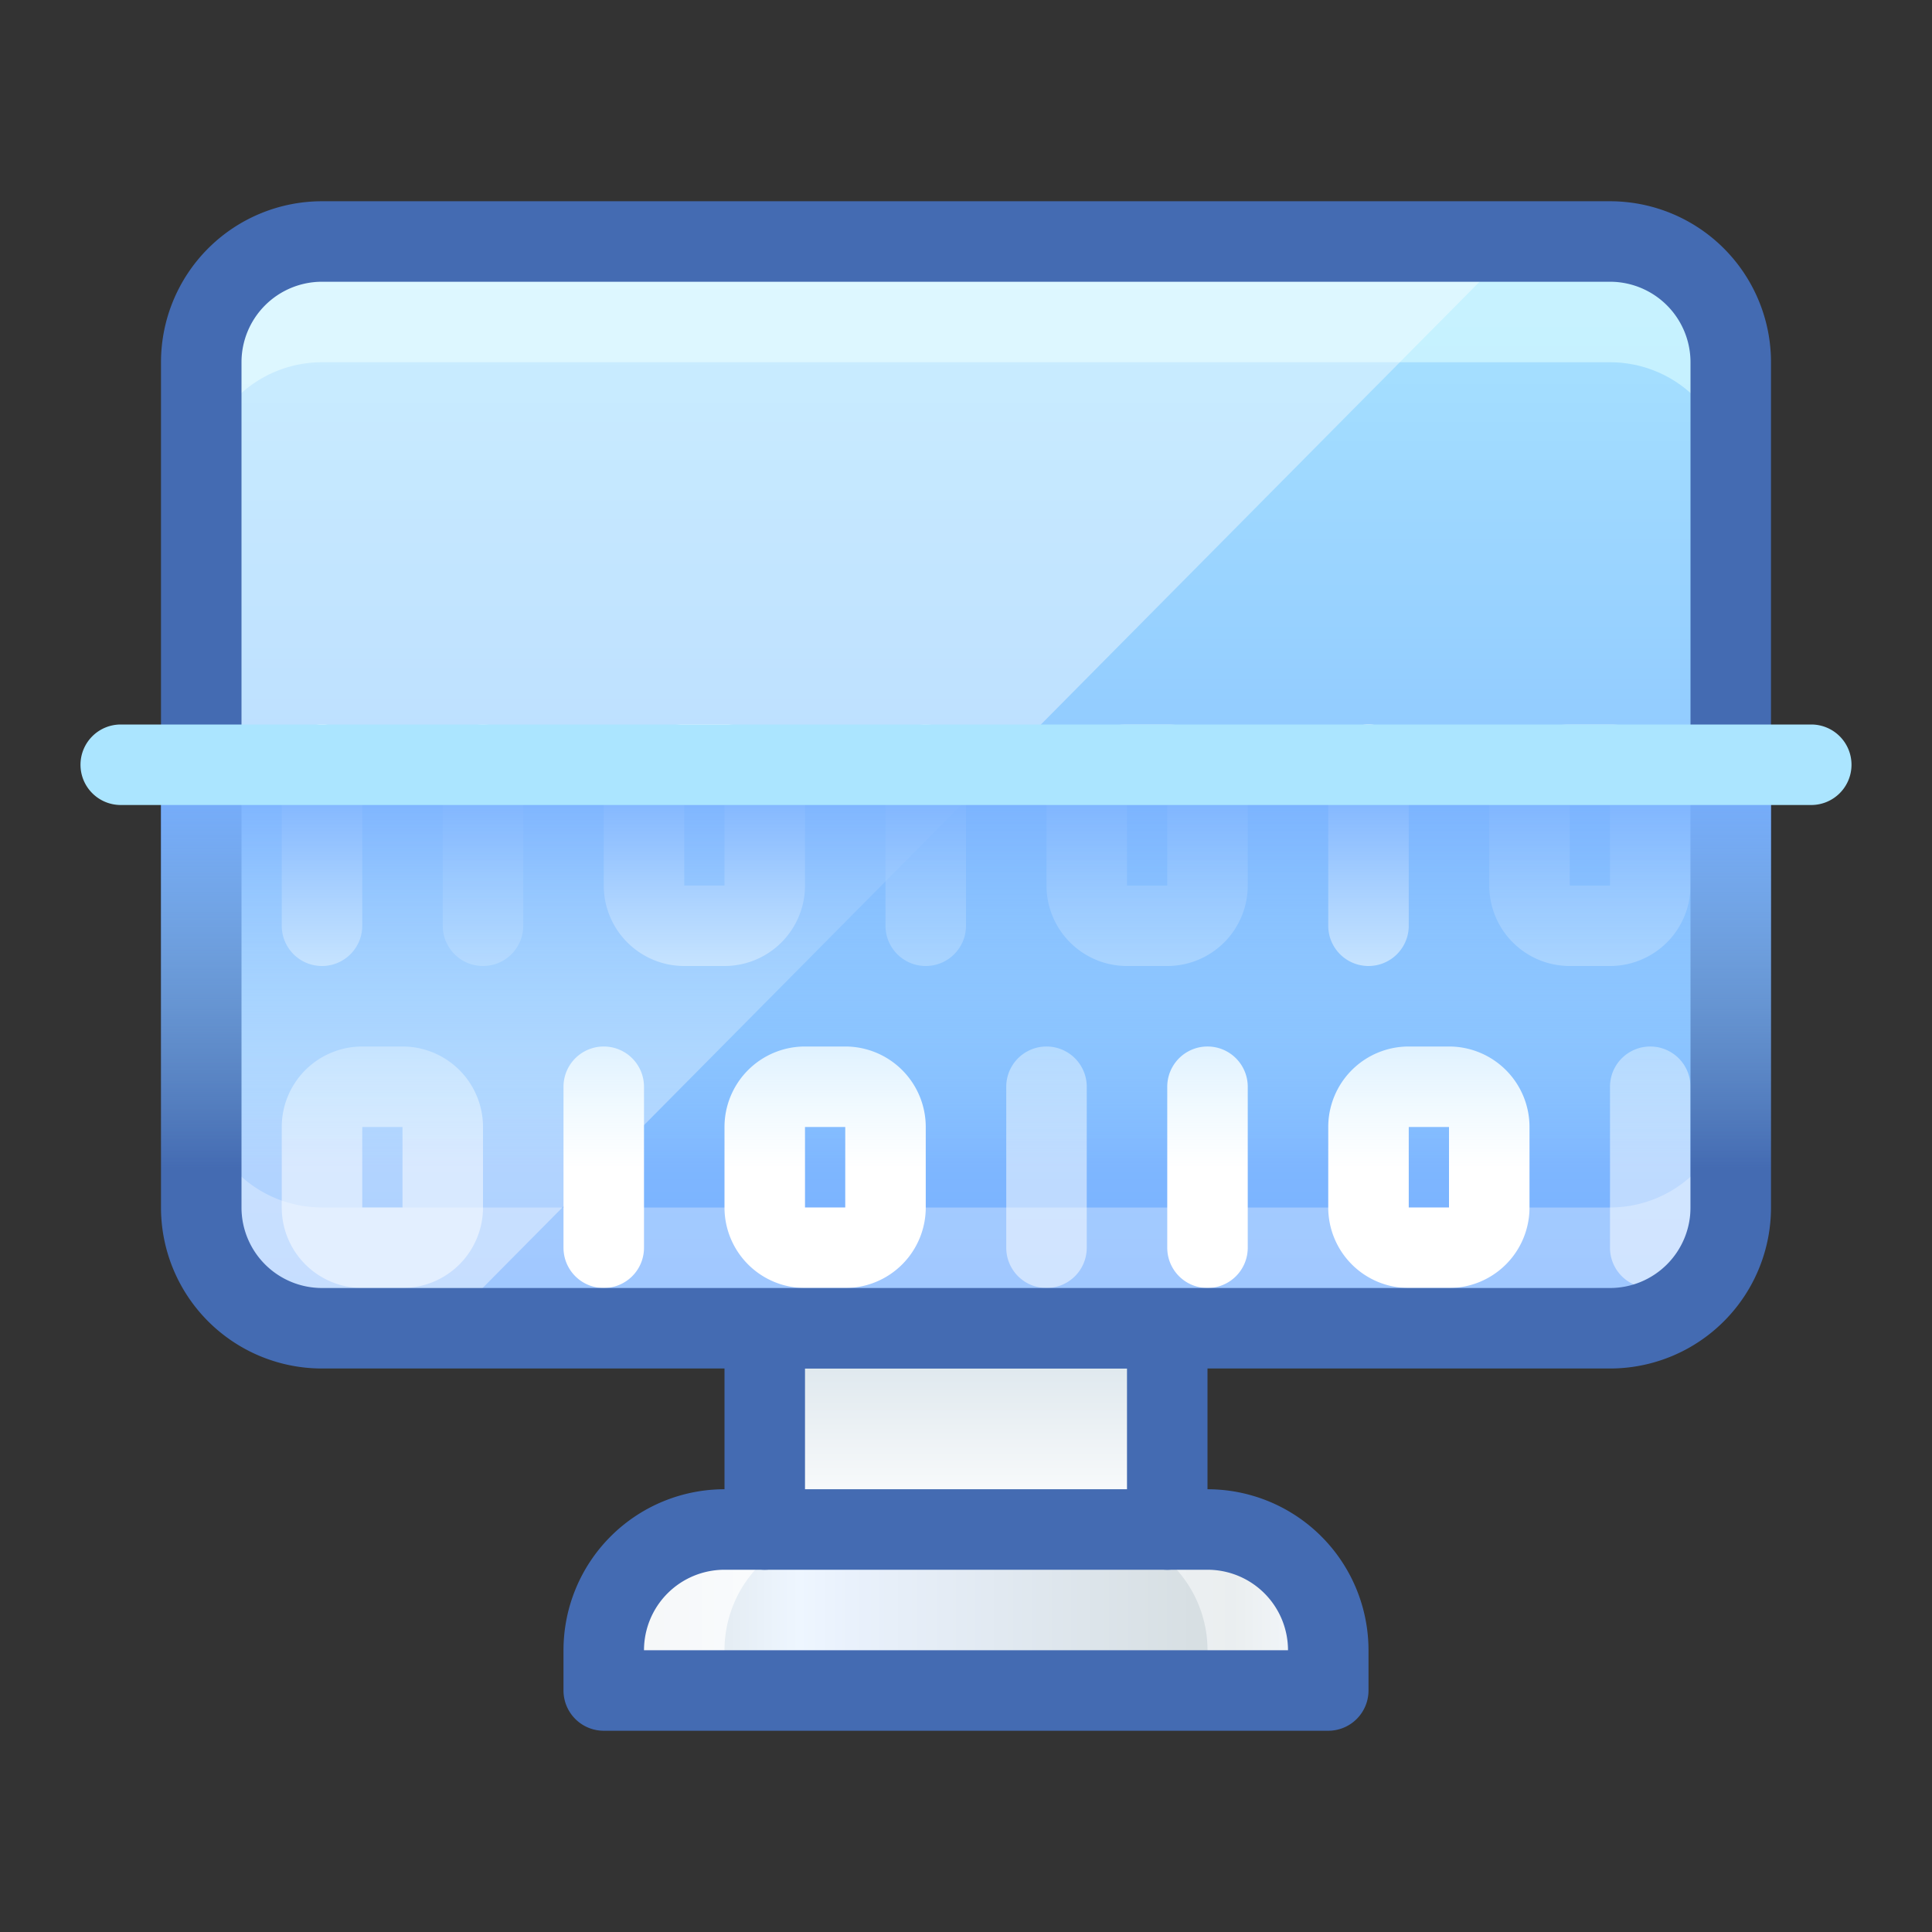 <svg xmlns="http://www.w3.org/2000/svg" xmlns:xlink="http://www.w3.org/1999/xlink" id="_011_Security" data-name="011_Security" viewBox="0 0 48 48"><rect x="0" y="0" width="48" height="48" fill="#333333" stroke="none"/><defs><style>.cls-1{fill:url(#linear-gradient);}.cls-10,.cls-2,.cls-3,.cls-7,.cls-8{fill:#fff;}.cls-2{opacity:0.5;}.cls-3{opacity:0.75;}.cls-4{fill:url(#linear-gradient-2);}.cls-5{fill:#446bb2;}.cls-6{fill:url(#linear-gradient-3);}.cls-8{opacity:0.3;}.cls-9{fill:#dcfeff;opacity:0.6;}.cls-10{opacity:0.4;}.cls-11{fill:url(#linear-gradient-4);}.cls-12{fill:#abe5ff;}</style><linearGradient id="linear-gradient" x1="15" y1="40" x2="33" y2="40" gradientUnits="userSpaceOnUse"><stop offset="0" stop-color="#d5dde0"></stop><stop offset="0.27" stop-color="#eef6ff"></stop><stop offset="0.34" stop-color="#e9f1fc"></stop><stop offset="0.87" stop-color="#d5dde0"></stop><stop offset="1" stop-color="#ebf3fd"></stop></linearGradient><linearGradient id="linear-gradient-2" x1="24" y1="38" x2="24" y2="33" gradientUnits="userSpaceOnUse"><stop offset="0" stop-color="#fff"></stop><stop offset="1" stop-color="#d8e3ea"></stop></linearGradient><linearGradient id="linear-gradient-3" x1="24" y1="6" x2="24" y2="33" gradientUnits="userSpaceOnUse"><stop offset="0" stop-color="#abe5ff"></stop><stop offset="0.21" stop-color="#9fd9ff"></stop><stop offset="1" stop-color="#76aeff"></stop></linearGradient><linearGradient id="linear-gradient-4" x1="-113" y1="49.64" x2="-112.55" y2="49.64" gradientTransform="matrix(0, -22, -22, 0, 1116, -2457)" gradientUnits="userSpaceOnUse"><stop offset="0" stop-color="#abe5ff" stop-opacity="0"></stop><stop offset="0.39" stop-color="#96cfff" stop-opacity="0.4"></stop><stop offset="0.81" stop-color="#7fb7ff" stop-opacity="0.83"></stop><stop offset="1" stop-color="#76aeff"></stop></linearGradient></defs><title>011_057</title><path class="cls-1" d="M33,42H15V41a3,3,0,0,1,3-3H30a3,3,0,0,1,3,3Z"></path><path class="cls-2" d="M30,38H27a3,3,0,0,1,3,3v1h3V41A3,3,0,0,0,30,38Z"></path><path class="cls-3" d="M21,38H18a3,3,0,0,0-3,3v1h3V41A3,3,0,0,1,21,38Z"></path><rect class="cls-4" x="19" y="33" width="10" height="5"></rect><path class="cls-5" d="M33,43H15a1,1,0,0,1-1-1V41a4,4,0,0,1,4-4H30a4,4,0,0,1,4,4v1A1,1,0,0,1,33,43ZM16,41H32a2,2,0,0,0-2-2H18A2,2,0,0,0,16,41Z"></path><path class="cls-5" d="M29,39a1,1,0,0,1-1-1V34H20v4a1,1,0,0,1-2,0V33a1,1,0,0,1,1-1H29a1,1,0,0,1,1,1v5A1,1,0,0,1,29,39Z"></path><rect class="cls-6" x="5" y="6" width="38" height="27" rx="3"></rect><path class="cls-2" d="M29,24H28a2,2,0,0,1-2-2V20a2,2,0,0,1,2-2h1a2,2,0,0,1,2,2v2A2,2,0,0,1,29,24Zm-1-4v2h1V20Z"></path><path class="cls-7" d="M34,24a1,1,0,0,1-1-1V19a1,1,0,0,1,2,0v4A1,1,0,0,1,34,24Z"></path><path class="cls-2" d="M40,24H39a2,2,0,0,1-2-2V20a2,2,0,0,1,2-2h1a2,2,0,0,1,2,2v2A2,2,0,0,1,40,24Zm-1-4v2h1V20Z"></path><path class="cls-7" d="M8,24a1,1,0,0,1-1-1V19a1,1,0,0,1,2,0v4A1,1,0,0,1,8,24Z"></path><path class="cls-2" d="M12,24a1,1,0,0,1-1-1V19a1,1,0,0,1,2,0v4A1,1,0,0,1,12,24Z"></path><path class="cls-7" d="M18,24H17a2,2,0,0,1-2-2V20a2,2,0,0,1,2-2h1a2,2,0,0,1,2,2v2A2,2,0,0,1,18,24Zm-1-4v2h1V20Z"></path><path class="cls-2" d="M23,24a1,1,0,0,1-1-1V19a1,1,0,0,1,2,0v4A1,1,0,0,1,23,24Z"></path><path class="cls-2" d="M10,32H9a2,2,0,0,1-2-2V28a2,2,0,0,1,2-2h1a2,2,0,0,1,2,2v2A2,2,0,0,1,10,32ZM9,28v2h1V28Z"></path><path class="cls-7" d="M15,32a1,1,0,0,1-1-1V27a1,1,0,0,1,2,0v4A1,1,0,0,1,15,32Z"></path><path class="cls-7" d="M21,32H20a2,2,0,0,1-2-2V28a2,2,0,0,1,2-2h1a2,2,0,0,1,2,2v2A2,2,0,0,1,21,32Zm-1-4v2h1V28Z"></path><path class="cls-2" d="M26,32a1,1,0,0,1-1-1V27a1,1,0,0,1,2,0v4A1,1,0,0,1,26,32Z"></path><path class="cls-7" d="M30,32a1,1,0,0,1-1-1V27a1,1,0,0,1,2,0v4A1,1,0,0,1,30,32Z"></path><path class="cls-7" d="M36,32H35a2,2,0,0,1-2-2V28a2,2,0,0,1,2-2h1a2,2,0,0,1,2,2v2A2,2,0,0,1,36,32Zm-1-4v2h1V28Z"></path><path class="cls-2" d="M41,32a1,1,0,0,1-1-1V27a1,1,0,0,1,2,0v4A1,1,0,0,1,41,32Z"></path><path class="cls-8" d="M40,30H8a3,3,0,0,1-3-3v3a3,3,0,0,0,3,3H40a3,3,0,0,0,3-3V27A3,3,0,0,1,40,30Z"></path><path class="cls-9" d="M40,6H8A3,3,0,0,0,5,9v3A3,3,0,0,1,8,9H40a3,3,0,0,1,3,3V9A3,3,0,0,0,40,6Z"></path><path class="cls-10" d="M8,6A3,3,0,0,0,5,9V30a3,3,0,0,0,3,3h3L37.75,6Z"></path><path class="cls-5" d="M40,34H8a4,4,0,0,1-4-4V9A4,4,0,0,1,8,5H40a4,4,0,0,1,4,4V30A4,4,0,0,1,40,34ZM8,7A2,2,0,0,0,6,9V30a2,2,0,0,0,2,2H40a2,2,0,0,0,2-2V9a2,2,0,0,0-2-2Z"></path><rect class="cls-11" x="4" y="19" width="40" height="10"></rect><path class="cls-12" d="M45,20H3a1,1,0,0,1-1-1H2a1,1,0,0,1,1-1H45a1,1,0,0,1,1,1h0A1,1,0,0,1,45,20Z"></path></svg>
